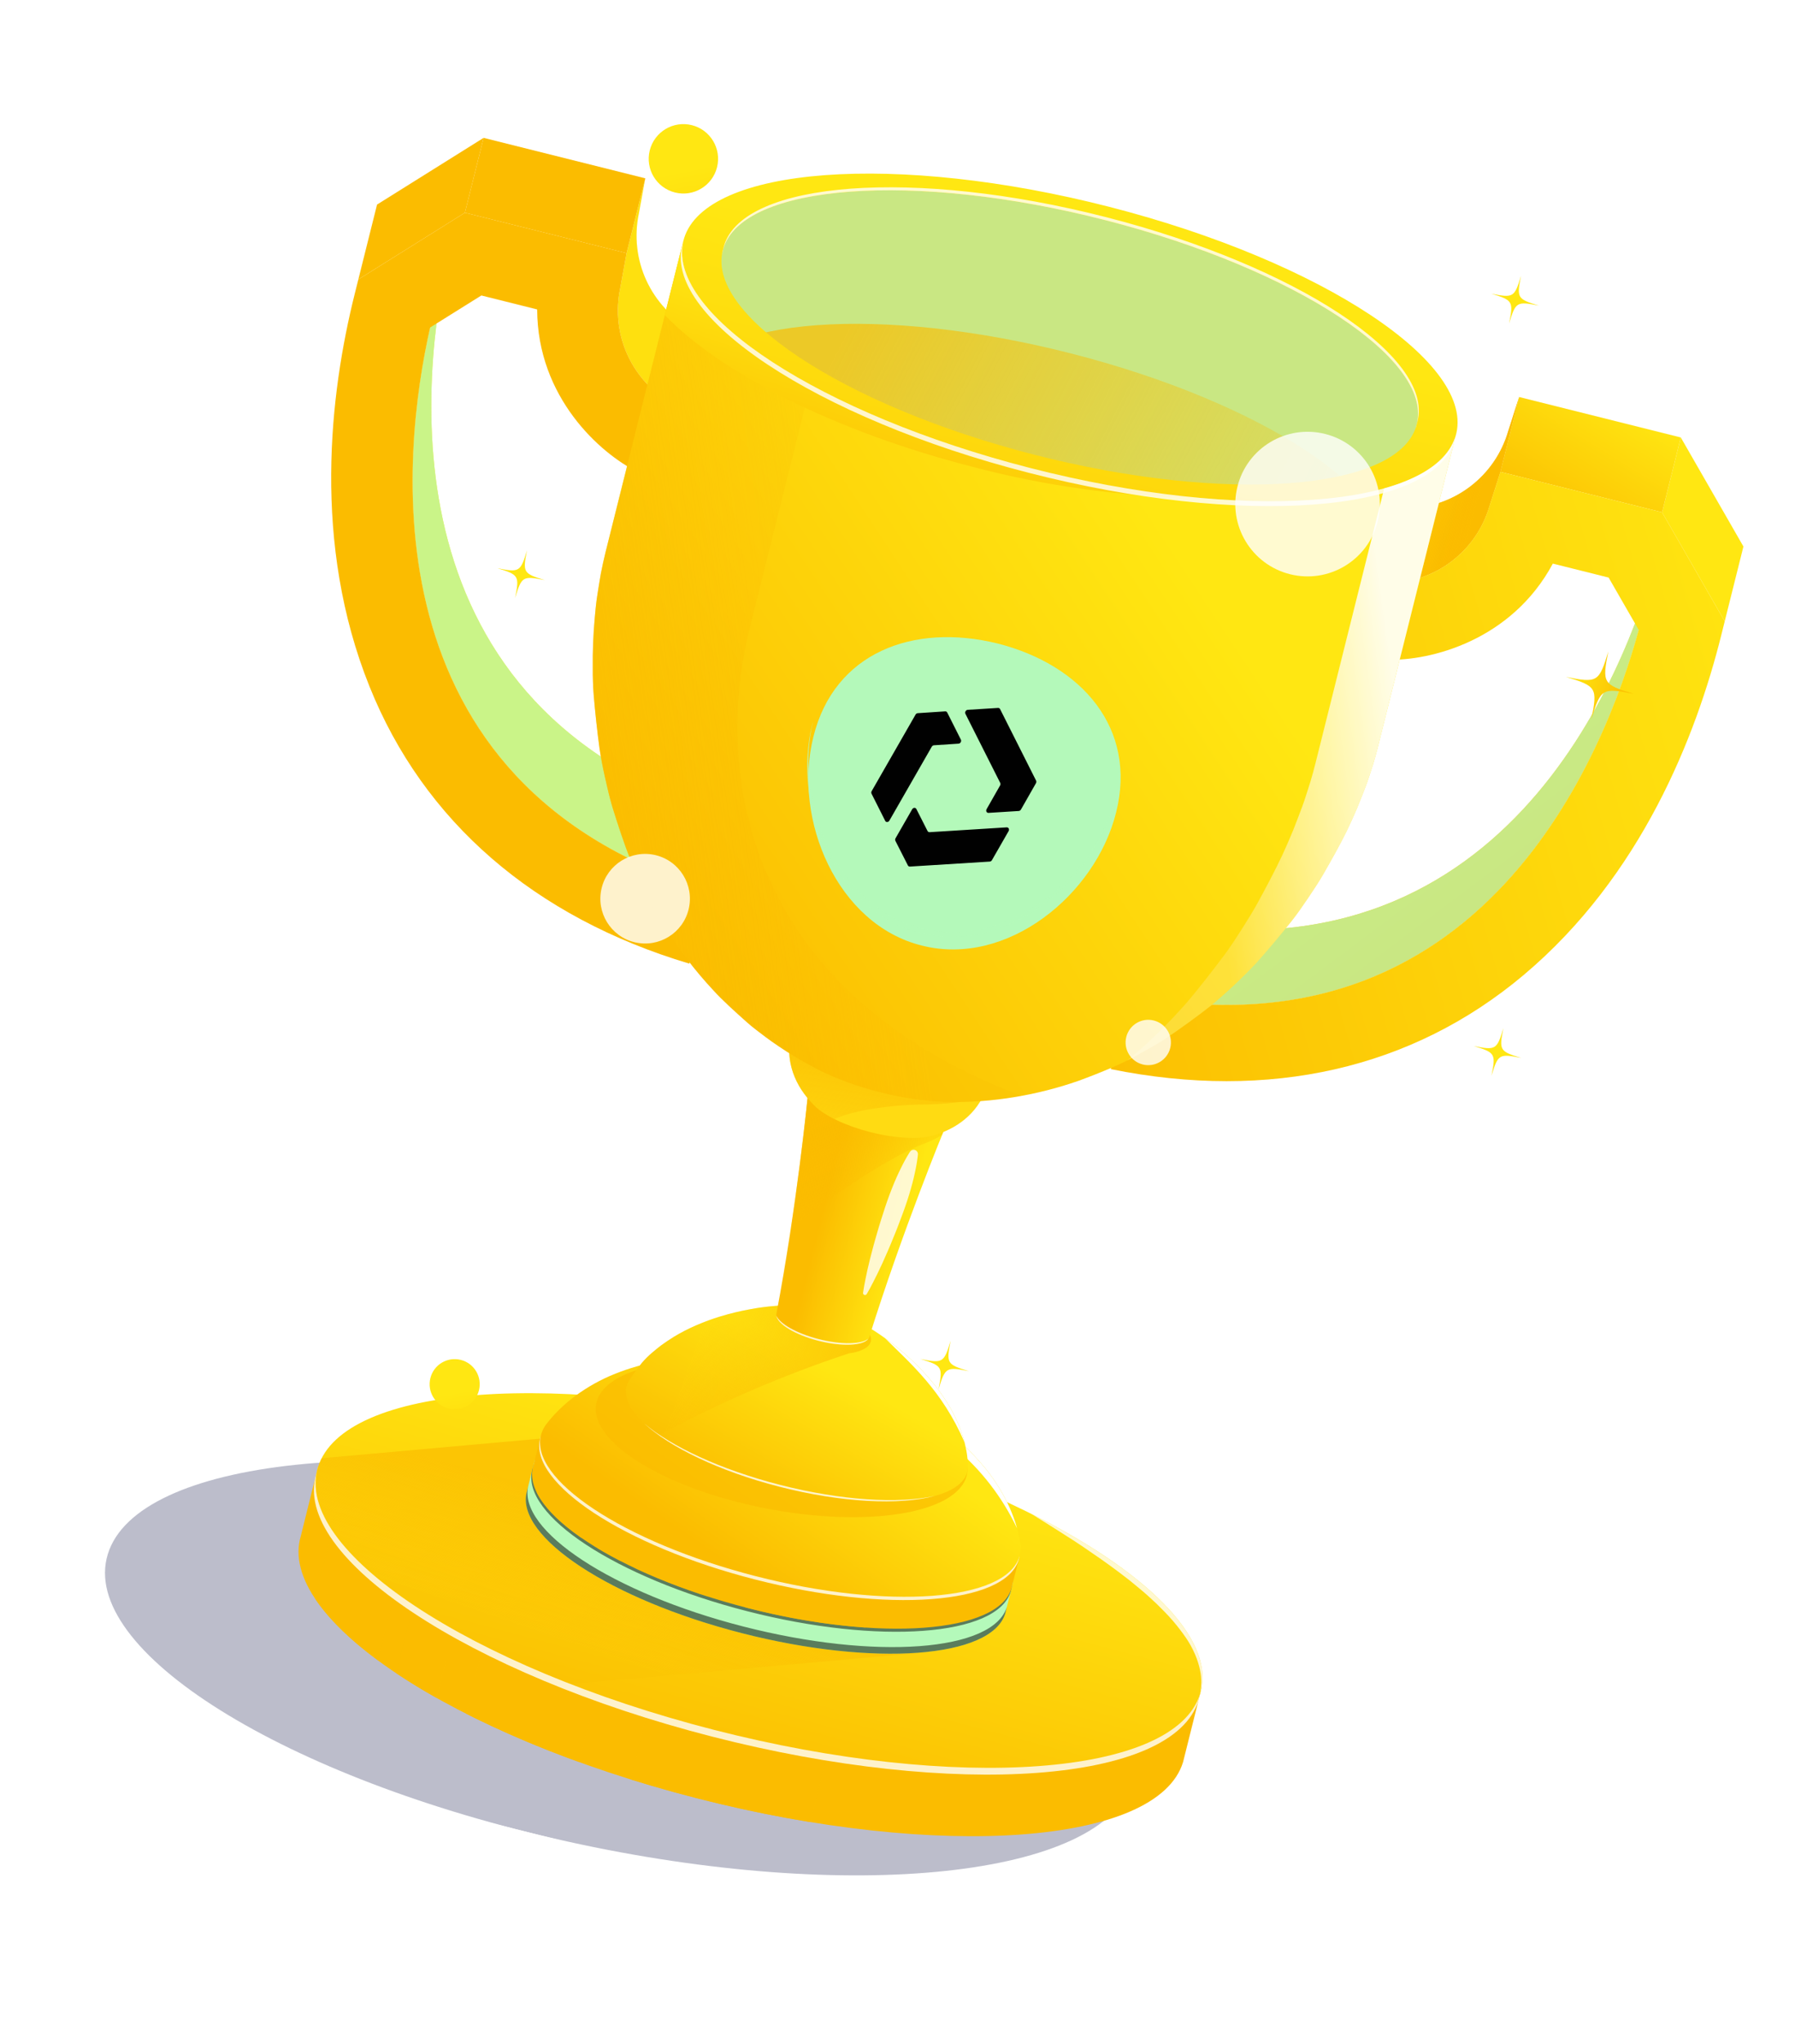 <svg width="420" height="478" viewBox="0 0 420 478" fill="none" xmlns="http://www.w3.org/2000/svg">
<g clip-path="url(#clip0_19934_5886)">
<g style="mix-blend-mode:multiply" opacity="0.3">
<path d="M157.481 349.426C91.26 334.759 32.045 341.039 25.213 363.458C18.382 385.876 66.535 415.94 132.755 430.608C198.974 445.276 258.192 438.994 265.022 416.578C271.851 394.162 223.7 364.095 157.481 349.426Z" fill="#1D2352"/>
</g>
<path d="M70.406 359.099C64.529 378.374 105.967 405.85 162.967 420.468C219.967 435.085 270.941 431.307 276.819 412.034L281.164 394.661L74.423 342.956L70.406 359.099Z" fill="#FBBC00"/>
<g style="mix-blend-mode:multiply" opacity="0.7">
<path d="M102.163 397.044C98.792 395.146 95.641 393.22 92.731 391.276L103.026 350.11L113.261 352.669L102.163 397.044ZM202.367 374.954L160.456 364.473L147.547 416.088C152.538 417.647 157.679 419.107 162.969 420.468C172.048 422.795 180.972 424.656 189.585 426.061L202.367 374.954ZM148.163 361.398L120.673 354.523L109.112 400.75C117.672 405.04 126.483 408.808 135.498 412.034L148.163 361.398ZM73.709 373.799C76.865 378.534 81.873 383.421 88.415 388.243L98.251 348.915L81.009 344.603L73.709 373.799Z" fill="#FBBC00"/>
</g>
<g style="mix-blend-mode:overlay" opacity="0.8">
<path d="M74.007 344.7C68.13 363.975 109.569 391.45 166.569 406.068C223.568 420.685 274.542 416.909 280.42 397.635L281.164 394.661L74.441 342.961L74.007 344.7Z" fill="white"/>
</g>
<path d="M188.257 334.679C131.257 320.063 80.284 323.837 74.405 343.111C68.525 362.386 109.966 389.863 166.966 404.48C223.965 419.098 274.94 415.321 280.817 396.046C286.695 376.771 245.256 349.297 188.257 334.679Z" fill="url(#paint0_linear_19934_5886)"/>
<path style="mix-blend-mode:multiply" opacity="0.7" d="M126.373 336.411L75.276 340.986C74.923 341.667 74.632 342.379 74.405 343.111C69.755 358.358 94.712 378.732 133.555 393.819L216.795 386.362L126.373 336.411Z" fill="url(#paint1_linear_19934_5886)"/>
<path style="mix-blend-mode:overlay" d="M229.325 409.283C243.9 409.864 255.623 412.655 255.509 415.505C255.395 418.355 243.489 420.202 228.915 419.62C214.342 419.038 202.614 416.251 202.728 413.397C202.841 410.542 214.749 408.697 229.325 409.283Z" fill="url(#paint2_radial_19934_5886)"/>
<path d="M263.351 232.497L267.728 214.996C351.511 231.926 380.078 158.053 387.817 129.807L383.44 147.309C375.7 175.558 347.135 249.423 263.351 232.497Z" fill="url(#paint3_linear_19934_5886)"/>
<g opacity="0.7">
<path d="M263.351 232.497L267.728 214.996C351.511 231.926 380.078 158.053 387.817 129.807L383.44 147.309C375.7 175.558 347.135 249.423 263.351 232.497Z" fill="url(#paint4_linear_19934_5886)" style="mix-blend-mode:multiply"/>
</g>
<path d="M352.89 100.83C351.388 106.001 348.258 110.549 343.965 113.798C339.671 117.048 334.444 118.825 329.059 118.865L324.682 136.367C330.066 136.326 335.294 134.549 339.587 131.3C343.881 128.051 347.011 123.503 348.513 118.332L351.071 110.335L355.448 92.834L352.89 100.83Z" fill="url(#paint5_linear_19934_5886)"/>
<path style="mix-blend-mode:multiply" opacity="0.7" d="M352.89 100.83C351.388 106.001 348.258 110.549 343.965 113.798C339.671 117.048 334.444 118.825 329.059 118.865L324.682 136.367C330.066 136.326 335.294 134.549 339.587 131.3C343.881 128.051 347.011 123.503 348.513 118.332L351.071 110.335L355.448 92.834L352.89 100.83Z" fill="url(#paint6_linear_19934_5886)"/>
<path d="M388.902 119.796L393.279 102.295L407.934 127.795L403.557 145.296L388.902 119.796Z" fill="url(#paint7_linear_19934_5886)"/>
<path d="M393.279 102.294L355.448 92.833L351.071 110.335L388.901 119.796L393.279 102.294Z" fill="url(#paint8_linear_19934_5886)"/>
<path d="M388.902 119.796L403.557 145.296L402.723 148.627C396.868 172.041 384.089 204.825 356.459 228.036C330.423 249.915 297.037 257.514 259.922 250.002L263.353 232.492C347.136 249.422 375.702 175.549 383.441 147.305L376.391 135.056L363.34 131.792C353.602 149.91 334.534 154.535 324.785 154.266L324.782 145.316L324.682 136.361C330.066 136.321 335.294 134.544 339.587 131.295C343.881 128.045 347.011 123.497 348.513 118.327L351.071 110.33L388.902 119.796Z" fill="url(#paint9_linear_19934_5886)"/>
<path d="M166.494 208.274L170.871 190.772C88.983 166.269 98.554 87.645 105.022 59.081L100.645 76.583C94.176 105.15 84.607 183.766 166.494 208.274Z" fill="url(#paint10_linear_19934_5886)"/>
<g opacity="0.7">
<path d="M166.494 208.274L170.871 190.772C88.983 166.269 98.554 87.645 105.022 59.081L100.645 76.583C94.176 105.15 84.607 183.766 166.494 208.274Z" fill="url(#paint11_linear_19934_5886)" style="mix-blend-mode:multiply"/>
</g>
<path d="M149.478 49.957C148.369 55.226 148.99 60.712 151.248 65.6C153.507 70.488 157.282 74.517 162.013 77.088L157.636 94.589C152.905 92.018 149.13 87.99 146.871 83.102C144.613 78.214 143.992 72.728 145.101 67.46L146.61 59.2L150.987 41.699L149.478 49.957Z" fill="url(#paint12_linear_19934_5886)"/>
<path style="mix-blend-mode:multiply" opacity="0.7" d="M149.478 49.957C148.369 55.226 148.99 60.712 151.248 65.6C153.507 70.488 157.282 74.517 162.013 77.088L157.636 94.589C152.905 92.018 149.13 87.99 146.871 83.102C144.613 78.214 143.992 72.728 145.101 67.46L146.61 59.2L150.987 41.699L149.478 49.957Z" fill="url(#paint13_linear_19934_5886)"/>
<path d="M108.78 49.739L113.157 32.237L88.223 47.835L83.846 65.336L108.78 49.739Z" fill="url(#paint14_linear_19934_5886)"/>
<path d="M150.987 41.698L113.157 32.237L108.779 49.739L146.61 59.2L150.987 41.698Z" fill="url(#paint15_linear_19934_5886)"/>
<path d="M108.779 49.739L83.845 65.338L83.012 68.669C77.156 92.083 72.999 127.022 86.449 160.507C99.119 192.067 124.999 214.488 161.28 225.332L166.496 208.268C84.607 183.765 94.179 105.141 100.647 76.579L112.633 69.091L125.686 72.356C125.748 92.924 140.394 105.981 149.122 110.333L153.338 102.439L157.641 94.585C152.91 92.014 149.134 87.986 146.876 83.098C144.617 78.21 143.996 72.724 145.105 67.455L146.614 59.196L108.779 49.739Z" fill="url(#paint16_linear_19934_5886)"/>
<path d="M125.104 341.492L123.239 348.947C120.632 359.373 142.939 374.031 173.499 381.868C204.393 389.79 232.02 387.744 235.206 377.297L237.07 369.842L125.104 341.492Z" fill="#B4F9BA"/>
<g style="mix-blend-mode:multiply" opacity="0.5">
<path d="M173.885 380.325C143.329 372.489 121.017 357.832 123.625 347.404L123.239 348.947C120.631 359.373 142.939 374.031 173.499 381.868C204.393 389.79 232.02 387.744 235.206 377.296L235.591 375.754C232.406 386.201 204.778 388.248 173.885 380.325Z" fill="black"/>
</g>
<g style="mix-blend-mode:multiply" opacity="0.5">
<path d="M175.166 375.202C144.61 367.365 122.298 352.708 124.906 342.281L124.52 343.823C121.912 354.251 144.22 368.907 174.78 376.744C205.673 384.667 233.301 382.62 236.486 372.173L236.872 370.631C233.686 381.078 206.059 383.125 175.166 375.202Z" fill="black"/>
</g>
<path d="M126.567 335.641L124.702 343.096C122.095 353.523 144.402 368.181 174.963 376.017C205.856 383.94 233.483 381.893 236.669 371.447L238.533 363.992L126.567 335.641Z" fill="#FBBC00"/>
<g style="mix-blend-mode:multiply" opacity="0.7">
<path d="M153.905 344.976L171.704 349.428L165.719 373.36C159.833 371.504 154.076 369.263 148.484 366.65L153.905 344.976ZM174.318 375.846C174.535 375.9 174.746 375.962 174.962 376.017C183.981 378.369 193.194 379.897 202.489 380.582L207.495 360.566L179.867 353.656L174.318 375.846ZM139.806 362.035C141.463 363.033 143.228 364.016 145.1 364.985L150.898 341.801L145.225 340.366L139.806 362.035ZM125.609 349.034C127.311 352.456 130.918 356.072 136.024 359.604L141.096 339.321L128.816 336.211L125.609 349.034Z" fill="#FBBC00"/>
</g>
<g style="mix-blend-mode:overlay" opacity="0.8">
<path d="M126.374 336.411C123.767 346.838 146.074 361.495 176.635 369.332C207.528 377.254 235.155 375.208 238.341 364.761L238.533 363.992L126.567 335.641L126.374 336.411Z" fill="white"/>
</g>
<path d="M214.608 330.098C214.316 329.928 214.014 329.76 213.711 329.592C213.999 329.751 214.29 329.916 214.608 330.098Z" fill="#FFDB12"/>
<path d="M213.713 329.592C213.28 329.352 212.875 329.131 212.536 328.948C212.939 329.16 213.324 329.376 213.713 329.592Z" fill="#FFDB12"/>
<path d="M238.711 360.573C238.436 359.037 238.056 357.522 237.573 356.038C237.068 354.483 236.457 352.964 235.744 351.493C234.155 348.231 232.153 345.187 229.787 342.436C227.443 339.696 224.823 337.204 221.968 335.002C219.635 333.19 217.174 331.55 214.603 330.096L163.75 317.321C160.518 317.393 157.296 317.721 154.116 318.302C150.649 318.939 147.252 319.915 143.976 321.215C140.624 322.547 137.46 324.307 134.561 326.453C133.34 327.361 132.177 328.346 131.08 329.401C129.951 330.48 128.901 331.639 127.941 332.87C127.363 333.593 126.926 334.416 126.652 335.299C123.465 345.747 145.924 360.638 176.818 368.56C207.711 376.482 235.338 374.436 238.524 363.989C238.859 362.882 238.923 361.71 238.711 360.573Z" fill="url(#paint17_linear_19934_5886)"/>
<g style="mix-blend-mode:overlay">
<path d="M237.573 356.038C237.068 354.483 236.457 352.964 235.744 351.493C234.155 348.231 232.153 345.187 229.787 342.436C227.872 340.189 225.765 338.114 223.49 336.234L223.494 338.575C229.614 343.737 234.555 350.153 237.982 357.39C237.864 356.962 237.728 356.512 237.573 356.038Z" fill="white"/>
</g>
<g style="mix-blend-mode:multiply" opacity="0.7">
<path d="M226.203 345.009C223.966 353.956 202.757 357.377 178.835 352.65C154.914 347.923 137.334 336.833 139.571 327.89C141.807 318.947 163.017 315.521 186.939 320.247C210.861 324.973 228.441 336.061 226.203 345.009Z" fill="#FBBC00"/>
</g>
<path d="M164.186 317.311C164.76 317.298 165.341 317.29 165.931 317.291C165.335 317.293 164.756 317.299 164.186 317.311Z" fill="#FFDB12"/>
<path d="M226.479 342.805C226.454 341.637 226.338 340.472 226.133 339.321C225.962 338.551 225.775 337.515 225.556 336.757C225.24 335.635 224.862 334.531 224.426 333.449C223.655 331.55 222.715 329.725 221.618 327.994C220.548 326.277 219.361 324.636 218.068 323.082C216.832 321.592 215.518 320.168 214.132 318.817C212.366 317.096 210.498 315.484 208.538 313.989C206.8 312.658 204.99 311.423 203.117 310.291C201.701 309.427 200.237 308.645 198.731 307.951L187.951 305.266C183.867 305.081 179.774 305.363 175.754 306.105C173.298 306.537 170.871 307.118 168.486 307.846C166.628 308.41 164.803 309.079 163.02 309.85C161.16 310.642 159.358 311.566 157.63 312.616C156.738 313.165 155.573 313.95 154.727 314.565C154.087 315.032 153.284 315.727 152.672 316.226C151.773 316.975 150.94 317.801 150.182 318.693C149.082 320.059 148.056 321.482 147.108 322.958C146.922 323.281 146.774 323.623 146.666 323.98C144.399 331.414 160.381 342.009 182.363 347.646C204.345 353.283 224.004 351.828 226.271 344.394C226.426 343.879 226.497 343.343 226.479 342.805Z" fill="url(#paint18_linear_19934_5886)"/>
<g style="mix-blend-mode:overlay" opacity="0.8">
<path d="M182.448 347.197C168.559 343.638 157.001 338.205 150.706 332.82C156.637 338.373 168.256 344.029 182.354 347.643C196.981 351.394 210.571 352 218.7 349.8C210.31 351.671 196.881 350.897 182.448 347.197Z" fill="white"/>
</g>
<path d="M198.694 307.936C198.444 307.823 198.228 307.727 198.066 307.655C198.281 307.747 198.49 307.842 198.694 307.936Z" fill="#FFDB12"/>
<path d="M188.164 305.278C188.346 305.29 188.53 305.302 188.718 305.317C188.548 305.304 188.362 305.291 188.164 305.278Z" fill="#FFDB12"/>
<path style="mix-blend-mode:multiply" opacity="0.7" d="M203.753 313.689C204.437 310.955 199.066 307.568 191.756 306.121C189.775 305.724 187.762 305.509 185.743 305.479L185.421 305.204C182.177 305.227 178.942 305.528 175.749 306.103C173.293 306.535 170.866 307.116 168.481 307.843C166.623 308.408 164.798 309.077 163.016 309.847C161.155 310.64 159.354 311.564 157.625 312.613C156.733 313.162 155.569 313.948 154.722 314.562C154.082 315.03 153.279 315.724 152.668 316.224C151.768 316.973 150.935 317.798 150.177 318.69C149.077 320.056 148.051 321.48 147.103 322.955C146.918 323.278 146.77 323.621 146.662 323.977C145.603 327.447 148.522 331.604 154.167 335.625C168.386 327.955 183.252 321.549 198.592 316.479C201.429 316.091 203.394 315.125 203.753 313.689Z" fill="url(#paint19_linear_19934_5886)"/>
<path d="M189.081 255.55C188.952 256.858 186.495 281.712 181.648 307.319C181.449 309.327 185.688 312.039 191.433 313.512C197.304 315.018 202.564 314.664 203.359 312.748C211.139 287.873 220.671 264.79 221.173 263.573L189.081 255.55Z" fill="url(#paint20_linear_19934_5886)"/>
<g style="mix-blend-mode:overlay" opacity="0.8">
<path d="M191.525 313.119C186.403 311.805 182.445 309.544 181.66 307.652C181.92 309.618 186.002 312.12 191.433 313.512C196.993 314.938 202.002 314.697 203.188 313.036C201.559 314.377 196.786 314.468 191.525 313.119Z" fill="white"/>
</g>
<path style="mix-blend-mode:multiply" opacity="0.7" d="M189.081 255.55C189.044 255.929 188.809 258.302 188.377 262.089C187.725 267.828 186.618 276.834 185.055 287.181C204.872 271.655 215.675 267.618 215.755 267.588C216.162 267.455 216.568 267.314 216.903 267.172C217.876 266.784 218.819 266.325 219.724 265.798C219.819 265.746 220.075 265.602 220.443 265.36C220.845 264.373 221.102 263.745 221.173 263.573L189.081 255.55Z" fill="url(#paint21_linear_19934_5886)"/>
<path d="M185.356 241.046C185.375 240.991 185.392 240.933 185.412 240.88C185.393 240.935 185.374 240.987 185.356 241.046Z" fill="#FFDB12"/>
<path d="M231.217 252.808L185.356 241.046C185.317 241.161 185.275 241.275 185.238 241.396C184.834 242.79 184.639 244.237 184.657 245.688C184.667 246.665 184.767 247.638 184.956 248.596C185.105 249.358 185.306 250.109 185.557 250.843C186.044 252.234 186.695 253.562 187.498 254.799C187.905 255.424 188.345 256.028 188.814 256.609C189.335 257.238 190.09 258.031 190.661 258.617C193.012 260.89 197.762 263.221 203.538 264.703C209.516 266.235 215.066 266.467 218.325 265.536C218.985 265.332 219.871 265.062 220.507 264.794C221.48 264.407 222.423 263.948 223.328 263.421C224.464 262.761 225.523 261.976 226.486 261.081C227.558 260.089 228.493 258.958 229.265 257.718C229.965 256.593 230.519 255.384 230.912 254.119C231.05 253.691 231.151 253.252 231.217 252.808Z" fill="#FFDB12"/>
<path d="M181.748 243.423C181.762 243.366 181.784 243.308 181.803 243.256C181.786 243.311 181.764 243.367 181.748 243.423Z" fill="#FFDB12"/>
<path d="M331.508 99.199L314.026 169.102C313.374 171.464 312.557 174.631 311.845 176.975C310.4 181.309 308.445 187.089 306.641 191.289C304.702 195.753 302.523 200.109 300.115 204.338C295.766 211.98 290.342 218.957 284.008 225.056C280.935 227.946 277.651 230.603 274.183 233.006C271.203 235.029 268.079 236.832 264.836 238.399C263.354 239.108 261.355 240.019 259.812 240.586C257.411 241.466 254.159 242.496 251.707 243.216C250.386 243.604 248.589 243.981 247.239 244.242C245.691 244.542 243.607 244.85 242.047 245.087C238.319 245.553 234.565 245.776 230.809 245.756C227.862 245.687 226.516 245.656 224.734 245.496C222.264 245.278 219.932 245.071 216.549 244.491C212.347 243.786 208.198 242.797 204.131 241.53C200.44 240.353 199.103 239.824 196.439 238.768C194.787 238.116 191.665 236.662 191.086 236.366C187.473 234.524 187.095 234.33 185.333 233.277C183.808 232.368 181.718 231.121 178.982 229.145C176.481 227.363 174.096 225.423 171.843 223.336C170.77 222.408 169.478 221.029 168.473 220.032C166.84 218.33 165.294 216.547 163.841 214.688C162.793 213.379 161.512 211.543 160.564 210.16C158.589 207.181 156.828 204.065 155.297 200.836C153.577 196.924 152.073 192.921 150.792 188.844C150.173 186.97 149.685 184.37 149.218 182.449C148.272 177.821 147.668 173.13 147.411 168.414C147.302 166.27 147.154 163.408 147.234 161.265C147.4 156.831 147.76 150.922 148.227 146.506C148.471 144.229 148.95 141.207 149.375 138.956C149.97 135.805 150.87 131.625 151.62 128.509L169.103 58.606C169.144 58.441 169.186 58.275 169.239 58.114C173.857 42.975 213.895 40.009 258.665 51.491C302.958 62.848 335.288 84.087 331.508 99.199Z" fill="#FBBC00"/>
<g opacity="0.7">
<path d="M331.508 99.199L314.026 169.102C313.374 171.464 312.557 174.631 311.845 176.975C310.4 181.309 308.445 187.089 306.641 191.289C304.702 195.753 302.523 200.109 300.115 204.338C295.766 211.98 290.342 218.957 284.008 225.056C280.935 227.946 277.651 230.603 274.183 233.006C271.203 235.029 268.079 236.832 264.836 238.399C263.354 239.108 261.355 240.019 259.812 240.586C257.411 241.466 254.159 242.496 251.707 243.216C250.386 243.604 248.589 243.981 247.239 244.242C245.691 244.542 243.607 244.85 242.047 245.087C238.319 245.553 234.565 245.776 230.809 245.756C227.862 245.687 226.516 245.656 224.734 245.496C222.264 245.278 219.932 245.071 216.549 244.491C212.347 243.786 208.198 242.797 204.131 241.53C200.44 240.353 199.103 239.824 196.439 238.768C194.787 238.116 191.665 236.662 191.086 236.366C187.473 234.524 187.095 234.33 185.333 233.277C183.808 232.368 181.718 231.121 178.982 229.145C176.481 227.363 174.096 225.423 171.843 223.336C170.77 222.408 169.478 221.029 168.473 220.032C166.84 218.33 165.294 216.547 163.841 214.688C162.793 213.379 161.512 211.543 160.564 210.16C158.589 207.181 156.828 204.065 155.297 200.836C153.577 196.924 152.073 192.921 150.792 188.844C150.173 186.97 149.685 184.37 149.218 182.449C148.272 177.821 147.668 173.13 147.411 168.414C147.302 166.27 147.154 163.408 147.234 161.265C147.4 156.831 147.76 150.922 148.227 146.506C148.471 144.229 148.95 141.207 149.375 138.956C149.97 135.805 150.87 131.625 151.62 128.509L169.103 58.606C169.144 58.441 169.186 58.275 169.239 58.114C173.857 42.975 213.895 40.009 258.665 51.491C302.958 62.848 335.288 84.087 331.508 99.199Z" fill="url(#paint22_linear_19934_5886)" style="mix-blend-mode:multiply"/>
</g>
<path style="mix-blend-mode:multiply" opacity="0.7" d="M250.862 82.715C206.091 71.233 166.055 74.198 161.436 89.338C161.387 89.501 161.342 89.665 161.301 89.829L151.629 128.501C150.879 131.618 149.978 135.798 149.384 138.948C148.959 141.2 148.476 144.221 148.236 146.499C147.769 150.912 147.409 156.82 147.243 161.258C147.162 163.401 147.31 166.263 147.419 168.406C147.676 173.123 148.28 177.814 149.227 182.441C149.693 184.362 150.18 186.962 150.8 188.837C152.081 192.913 153.585 196.917 155.305 200.828C156.837 204.058 158.597 207.174 160.572 210.153C161.521 211.535 162.801 213.371 163.85 214.681C165.302 216.539 166.848 218.323 168.481 220.025C169.486 221.021 170.782 222.401 171.852 223.329C174.105 225.415 176.489 227.356 178.99 229.138C181.727 231.114 183.816 232.361 185.342 233.27C187.104 234.323 187.482 234.516 191.094 236.358C191.673 236.654 194.795 238.108 196.447 238.76C199.111 239.816 200.449 240.345 204.139 241.523C208.206 242.79 212.355 243.779 216.557 244.484C219.941 245.063 222.273 245.27 224.742 245.489C226.525 245.649 227.87 245.68 230.817 245.749C234.574 245.769 238.327 245.545 242.055 245.08C243.615 244.842 245.699 244.535 247.247 244.235C248.598 243.973 250.394 243.596 251.715 243.209C254.167 242.489 257.42 241.459 259.82 240.578C261.363 240.011 263.361 239.1 264.844 238.392C268.088 236.824 271.212 235.022 274.192 232.998C277.659 230.596 280.943 227.938 284.016 225.048C290.349 218.948 295.773 211.97 300.121 204.327C302.529 200.098 304.708 195.742 306.647 191.278C308.447 187.077 310.406 181.298 311.851 176.963C312.563 174.619 313.38 171.453 314.032 169.09L323.701 130.428C327.478 115.316 295.148 94.075 250.862 82.715Z" fill="url(#paint23_linear_19934_5886)"/>
<path style="mix-blend-mode:multiply" opacity="0.7" d="M231.217 252.808L185.356 241.046C185.317 241.161 185.275 241.275 185.238 241.396C184.834 242.79 184.639 244.237 184.657 245.688C184.667 246.665 184.767 247.638 184.956 248.596C185.054 249.123 185.185 249.644 185.347 250.156C185.414 250.371 185.483 250.596 185.562 250.843C186.048 252.234 186.699 253.562 187.502 254.799C187.91 255.424 188.349 256.028 188.819 256.609C189.34 257.238 190.094 258.031 190.665 258.617C192.034 259.853 193.576 260.882 195.242 261.67C200.683 259.213 210.055 258.395 215.074 258.276C215.642 258.279 216.205 258.274 216.755 258.262C216.797 258.263 216.849 258.261 216.889 258.263L216.881 258.261C220.357 258.188 223.823 257.865 227.253 257.295C228.116 257.155 228.958 256.999 229.78 256.84C230.238 255.969 230.619 255.059 230.917 254.12C231.052 253.692 231.153 253.253 231.217 252.808Z" fill="url(#paint24_linear_19934_5886)"/>
<path d="M191.539 250.169C189.696 249.192 187.244 247.877 185.471 246.778C183.521 245.572 180.967 243.881 179.137 242.498C177.818 241.499 176.044 240.183 174.811 239.078C172.354 236.879 169.053 233.954 166.851 231.5C162.617 226.958 158.836 222.016 155.559 216.742C152.486 211.801 149.829 206.614 147.614 201.234C146.106 197.578 144.483 192.552 143.308 188.774C142.659 186.685 142.021 183.834 141.542 181.698C141.088 179.675 140.546 176.96 140.264 174.907C139.757 171.221 139.224 166.287 138.918 162.58C138.762 160.692 138.676 158.169 138.7 156.281C138.651 152.408 138.799 148.536 139.143 144.678C139.28 143.013 139.495 140.791 139.766 139.142C140.013 137.633 140.304 135.611 140.59 134.108C140.877 132.605 141.308 130.639 141.676 129.159L159.897 56.302C155.689 73.128 191.685 96.776 240.994 109.426C290.841 122.21 335.419 118.904 340.56 102.05L322.336 174.915C322.028 176.147 321.676 177.412 321.279 178.71C320.741 180.321 320.095 182.495 319.47 184.075C318.882 185.559 318.133 187.562 317.506 189.034C316.823 190.638 315.868 192.757 315.106 194.327C313.566 197.49 311.264 201.582 309.505 204.629C308.544 206.297 307.116 208.433 306.042 210.03C304.934 211.677 303.426 213.859 302.187 215.41C299.776 218.428 296.472 222.388 293.88 225.253C290.561 228.775 287.029 232.091 283.304 235.181C280.194 237.643 275.9 240.739 272.603 242.944C270.653 244.249 267.878 245.712 265.835 246.871C264.174 247.811 261.866 248.9 260.117 249.662C257.806 250.665 254.679 251.891 252.312 252.751C247.507 254.424 242.567 255.682 237.547 256.512C232.256 257.398 226.893 257.787 221.53 257.672C216.172 257.479 210.853 256.691 205.669 255.325C200.791 254.107 196.054 252.379 191.539 250.169Z" fill="url(#paint25_linear_19934_5886)"/>
<path style="mix-blend-mode:multiply" opacity="0.7" d="M237.556 256.51C238.06 256.43 238.56 256.345 239.051 256.256C174.008 231.777 167.073 180.274 175.34 147.216L189.662 89.952C169.221 78.834 157.393 66.352 159.907 56.302L141.684 129.166C141.315 130.639 140.885 132.617 140.598 134.114C140.312 135.611 140.019 137.638 139.774 139.149C139.506 140.797 139.29 143.02 139.151 144.685C138.807 148.542 138.659 152.415 138.708 156.287C138.683 158.178 138.77 160.701 138.926 162.586C139.232 166.294 139.765 171.227 140.272 174.913C140.554 176.966 141.096 179.681 141.55 181.704C142.03 183.84 142.668 186.69 143.316 188.78C144.492 192.554 146.117 197.585 147.622 201.24C149.836 206.62 152.492 211.806 155.563 216.747C158.84 222.021 162.622 226.963 166.855 231.505C169.057 233.959 172.361 236.885 174.815 239.083C176.048 240.188 177.822 241.504 179.141 242.503C180.971 243.885 183.525 245.577 185.475 246.784C187.249 247.88 189.7 249.197 191.543 250.174C196.061 252.384 200.801 254.112 205.682 255.329C210.866 256.695 216.185 257.483 221.543 257.676C226.905 257.789 232.266 257.398 237.556 256.51Z" fill="url(#paint26_linear_19934_5886)"/>
<path d="M227.418 109.12C244.683 113.692 262.445 116.129 280.304 116.374C267.038 115.092 253.894 112.767 240.994 109.421C191.684 96.776 155.688 73.127 159.897 56.297L155.55 73.677C168.657 87.236 195.11 100.815 227.418 109.12Z" fill="url(#paint27_linear_19934_5886)"/>
<path style="mix-blend-mode:overlay" opacity="0.9" d="M323.879 114.184L307.766 178.609C307.429 179.958 307.047 181.343 306.619 182.764C306.043 184.529 305.345 186.912 304.684 188.645C304.057 190.279 303.26 192.47 302.598 194.088C301.875 195.848 300.868 198.177 300.068 199.901C298.448 203.38 296.043 207.885 294.206 211.242C293.203 213.078 291.72 215.434 290.607 217.193C289.457 219.012 287.89 221.419 286.611 223.135C284.118 226.474 280.71 230.859 278.039 234.041C274.64 237.931 271.015 241.618 267.183 245.083C266.129 245.995 264.935 246.987 263.695 247.994C264.458 247.615 265.202 247.232 265.842 246.87C267.885 245.712 270.66 244.248 272.61 242.944C275.907 240.737 280.202 237.641 283.311 235.18C287.036 232.09 290.568 228.775 293.887 225.253C296.48 222.387 299.783 218.427 302.194 215.409C303.433 213.858 304.941 211.677 306.05 210.029C307.123 208.432 308.549 206.296 309.512 204.629C311.271 201.581 313.574 197.489 315.113 194.326C315.875 192.757 316.83 190.637 317.513 189.033C318.141 187.559 318.889 185.563 319.478 184.074C320.103 182.491 320.743 180.319 321.286 178.71C321.683 177.414 322.035 176.149 322.344 174.914L340.568 102.048C338.873 107.595 332.892 111.663 323.879 114.184Z" fill="url(#paint28_linear_19934_5886)"/>
<path d="M340.565 102.047C335.424 118.904 290.846 122.207 240.999 109.423C191.152 96.638 154.912 72.611 160.053 55.756C165.194 38.9 209.772 35.598 259.619 48.381C309.466 61.164 345.706 85.192 340.565 102.047ZM331.367 99.69C335.987 84.549 303.435 62.969 258.667 51.493C213.898 40.018 173.859 42.978 169.24 58.116C164.622 73.255 197.173 94.836 241.944 106.314C286.715 117.791 326.751 114.829 331.367 99.69Z" fill="url(#paint29_linear_19934_5886)"/>
<g style="mix-blend-mode:overlay" opacity="0.8">
<path d="M169.078 58.858C169.132 58.61 169.171 58.359 169.245 58.113C173.863 42.974 213.901 40.009 258.671 51.49C303.441 62.972 335.988 84.55 331.372 99.687C331.365 99.713 331.351 99.737 331.342 99.763C331.316 99.865 331.314 99.974 331.289 100.076L331.684 98.497C335.463 83.384 303.133 62.145 258.847 50.787C214.076 39.305 174.039 42.27 169.421 57.411C169.372 57.573 169.326 57.737 169.285 57.901L168.89 59.481C168.932 59.315 168.977 59.152 169.026 58.989C169.04 58.946 169.062 58.903 169.078 58.858Z" fill="white"/>
</g>
<g style="mix-blend-mode:overlay" opacity="0.8">
<path d="M240.999 109.422C192.124 96.889 156.353 73.548 159.824 56.752C159.812 56.801 159.783 56.85 159.768 56.896C154.627 73.752 190.868 97.78 240.714 110.562C290.56 123.345 335.14 120.041 340.28 103.187C340.377 102.869 340.432 102.543 340.499 102.218C335.104 118.923 290.673 122.162 240.999 109.422Z" fill="white"/>
</g>
<g style="mix-blend-mode:overlay">
<path d="M207.054 312.89C213.159 318.953 220.425 325.138 225.687 337.261C225.644 337.087 225.601 336.913 225.556 336.757C225.24 335.635 224.863 334.531 224.426 333.449C223.655 331.55 222.715 329.725 221.618 327.994C220.548 326.277 219.362 324.636 218.068 323.082C216.832 321.592 215.518 320.168 214.132 318.817C212.366 317.096 210.498 315.484 208.538 313.989C208.177 313.715 207.676 313.336 207.054 312.89Z" fill="white"/>
</g>
<path style="mix-blend-mode:overlay" d="M222.146 321.187C227.557 329.038 229.029 337.411 225.432 339.891C221.836 342.37 214.536 338.013 209.127 330.158C203.717 322.303 202.243 313.935 205.838 311.462C209.432 308.99 216.735 313.336 222.146 321.187Z" fill="url(#paint30_radial_19934_5886)"/>
<path style="mix-blend-mode:overlay" d="M220.695 284.919C216.007 297.837 208.205 306.858 203.27 305.067C198.334 303.276 198.138 291.352 202.825 278.435C207.513 265.518 215.317 256.494 220.251 258.285C225.186 260.075 225.384 272 220.695 284.919Z" fill="url(#paint31_radial_19934_5886)"/>
<path style="mix-blend-mode:overlay" d="M236.51 342.925C241.921 350.775 243.393 359.147 239.797 361.626C236.201 364.104 228.901 359.749 223.491 351.893C218.082 344.037 216.608 335.668 220.204 333.19C223.8 330.713 231.1 335.072 236.51 342.925Z" fill="url(#paint32_radial_19934_5886)"/>
<g style="mix-blend-mode:overlay" opacity="0.8">
<path d="M214.778 269.938C214.778 269.938 214.739 270.501 214.587 271.454C214.522 271.936 214.408 272.508 214.287 273.167C214.165 273.826 213.984 274.555 213.811 275.359C213.435 276.955 212.918 278.789 212.285 280.728C211.652 282.666 210.889 284.701 210.106 286.731C209.719 287.748 209.306 288.755 208.895 289.744C208.483 290.734 208.103 291.722 207.678 292.648C207.253 293.575 206.863 294.488 206.484 295.345C206.083 296.194 205.704 296.998 205.354 297.739C204.63 299.213 204.003 300.433 203.543 301.281C203.083 302.128 202.798 302.604 202.798 302.604C202.743 302.695 202.658 302.765 202.557 302.801C202.457 302.837 202.347 302.838 202.247 302.803C202.146 302.767 202.06 302.698 202.004 302.608C201.949 302.517 201.926 302.409 201.94 302.303C201.94 302.303 202.016 301.754 202.182 300.803C202.348 299.853 202.621 298.51 202.973 296.906C203.164 296.109 203.368 295.244 203.585 294.33C203.822 293.424 204.072 292.468 204.331 291.478C204.589 290.489 204.898 289.48 205.189 288.449C205.481 287.418 205.791 286.374 206.123 285.339C206.776 283.263 207.443 281.193 208.162 279.286C208.88 277.378 209.616 275.618 210.32 274.137C210.685 273.4 211.001 272.718 211.314 272.126C211.628 271.533 211.898 271.017 212.147 270.6C212.622 269.759 212.944 269.296 212.944 269.296C213.07 269.115 213.252 268.98 213.462 268.912C213.672 268.844 213.898 268.847 214.106 268.92C214.314 268.993 214.493 269.132 214.614 269.316C214.736 269.5 214.794 269.719 214.78 269.939L214.778 269.938Z" fill="white"/>
</g>
<path style="mix-blend-mode:overlay" d="M234.059 103.73C259.559 111.252 279.742 119.002 279.142 121.039C278.543 123.076 257.384 118.632 231.888 111.111C206.393 103.591 186.202 95.839 186.802 93.802C187.402 91.765 208.561 96.209 234.059 103.73Z" fill="url(#paint33_radial_19934_5886)"/>
<g filter="url(#filter0_i_19934_5886)">
<path d="M233.405 146.469C213.581 141.602 195.193 148.658 190.33 168.254C185.437 187.67 195.914 212.247 215.737 217.116C235.519 222.143 256.331 205.388 261.157 185.955C266.088 166.372 253.187 151.498 233.405 146.469Z" fill="#B4F9BA"/>
</g>
<g style="mix-blend-mode:overlay" opacity="0.8">
<path d="M215.737 217.116C196.093 212.29 185.636 188.117 190.21 168.786C190.167 168.96 190.11 169.128 190.066 169.305C185.173 188.723 195.65 213.299 215.473 218.168C235.255 223.195 256.067 206.439 260.893 187.007C260.938 186.829 260.97 186.656 261.012 186.479C255.946 205.687 235.34 222.097 215.737 217.116Z" fill="#B4F9BA"/>
</g>
<g style="mix-blend-mode:overlay" opacity="0.8">
<path d="M241.513 354.097L242.076 354.455C242.452 354.692 243.006 355.065 243.727 355.491L246.286 357.093C247.26 357.734 248.37 358.436 249.582 359.196C252.01 360.703 254.756 362.596 257.673 364.626C259.136 365.637 260.603 366.74 262.096 367.849C263.59 368.957 265.065 370.14 266.502 371.357C267.963 372.55 269.355 373.811 270.691 375.089C272.007 376.382 273.284 377.671 274.426 378.997C275.519 380.27 276.543 381.6 277.494 382.981C278.337 384.218 279.057 385.535 279.644 386.912C280.145 388.073 280.53 389.281 280.793 390.517C280.997 391.481 281.094 392.464 281.08 393.448C281.071 394.09 281.019 394.731 280.927 395.367C280.859 395.812 280.821 396.049 280.821 396.049C284.617 383.591 268.656 367.716 241.513 354.097Z" fill="white"/>
</g>
<g style="mix-blend-mode:overlay" opacity="0.8">
<path d="M301.845 134.275C310.903 136.54 320.083 131.033 322.348 121.975C324.614 112.917 319.107 103.738 310.049 101.472C300.991 99.207 291.811 104.714 289.546 113.772C287.281 122.83 292.787 132.009 301.845 134.275Z" fill="white"/>
</g>
<g style="mix-blend-mode:overlay" opacity="0.8">
<path d="M148.535 220.342C154.164 221.675 159.808 218.193 161.141 212.564C162.475 206.935 158.992 201.291 153.363 199.958C147.734 198.625 142.091 202.107 140.757 207.736C139.424 213.365 142.906 219.009 148.535 220.342Z" fill="white"/>
</g>
<g style="mix-blend-mode:overlay" opacity="0.8">
<path d="M267.387 248.914C270.228 249.625 273.107 247.898 273.817 245.057C274.528 242.216 272.801 239.337 269.96 238.627C267.119 237.916 264.24 239.643 263.529 242.484C262.819 245.325 264.546 248.204 267.387 248.914Z" fill="white"/>
</g>
<path d="M382.277 162.252C374.889 160.784 374.53 160.998 372.348 168.208C373.818 160.82 373.603 160.462 366.393 158.279C373.781 159.749 374.139 159.534 376.321 152.323C374.852 159.712 375.067 160.071 382.277 162.252Z" fill="url(#paint34_linear_19934_5886)"/>
<path d="M157.933 45.011C162.282 46.099 166.688 43.455 167.776 39.107C168.864 34.758 166.22 30.352 161.872 29.264C157.523 28.177 153.116 30.82 152.029 35.169C150.941 39.517 153.585 43.924 157.933 45.011Z" fill="url(#paint35_linear_19934_5886)"/>
<path d="M360.069 71.46C354.89 70.43 354.635 70.579 353.105 75.636C354.135 70.456 353.985 70.201 348.928 68.673C354.107 69.704 354.362 69.554 355.891 64.496C354.86 69.678 355.011 69.93 360.069 71.46Z" fill="url(#paint36_linear_19934_5886)"/>
<path d="M127.489 135.652C122.31 134.622 122.055 134.771 120.525 139.828C121.555 134.648 121.405 134.393 116.348 132.865C121.528 133.895 121.783 133.745 123.311 128.687C122.281 133.869 122.432 134.121 127.489 135.652Z" fill="url(#paint37_linear_19934_5886)"/>
<path d="M355.948 247.382C350.768 246.352 350.513 246.501 348.983 251.558C350.013 246.379 349.863 246.123 344.806 244.595C349.985 245.627 350.24 245.475 351.769 240.418C350.739 245.6 350.889 245.853 355.948 247.382Z" fill="url(#paint38_linear_19934_5886)"/>
<path d="M226.7 320.624C221.411 319.572 221.155 319.727 219.592 324.888C220.643 319.599 220.49 319.342 215.328 317.78C220.617 318.833 220.873 318.678 222.436 313.517C221.385 318.806 221.538 319.064 226.7 320.624Z" fill="url(#paint39_linear_19934_5886)"/>
<path d="M104.963 329.36C108.103 330.145 111.285 328.236 112.07 325.096C112.856 321.956 110.947 318.774 107.807 317.989C104.667 317.203 101.485 319.112 100.7 322.252C99.914 325.392 101.823 328.574 104.963 329.36Z" fill="url(#paint40_linear_19934_5886)"/>
</g>
<path d="M226.436 165.982L233.527 165.539C233.729 165.526 233.911 165.63 234.002 165.811L242.426 182.535C242.518 182.715 242.505 182.946 242.396 183.14L238.884 189.302C238.772 189.497 238.579 189.626 238.375 189.638L231.293 190.08C230.858 190.108 230.612 189.621 230.85 189.203L234.001 183.672C234.111 183.479 234.122 183.247 234.031 183.067L225.896 166.922C225.699 166.531 225.999 166.009 226.436 165.982Z" fill="#010101"/>
<path d="M207.122 191.942L203.927 185.598C203.834 185.416 203.847 185.186 203.958 184.991L214.223 167.101C214.334 166.908 214.527 166.781 214.73 166.767L221.16 166.342C221.364 166.328 221.546 166.432 221.636 166.615L224.827 172.952C225.023 173.342 224.726 173.863 224.289 173.893L218.521 174.274C218.319 174.287 218.127 174.414 218.015 174.609L208.104 191.882C207.864 192.301 207.318 192.334 207.121 191.943L207.122 191.942Z" fill="#010101"/>
<path d="M235.992 194.349L232.098 201.135C231.986 201.33 231.794 201.457 231.59 201.469L212.901 202.635C212.699 202.647 212.519 202.544 212.428 202.363L209.511 196.624C209.418 196.443 209.43 196.21 209.542 196.015L213.431 189.237C213.67 188.82 214.214 188.785 214.413 189.173L217.03 194.323C217.121 194.504 217.302 194.605 217.503 194.594L235.549 193.467C235.986 193.44 236.232 193.928 235.992 194.346L235.992 194.349Z" fill="#010101"/>
<defs>
<filter id="filter0_i_19934_5886" x="189.136" y="144.984" width="73.075" height="77.034" filterUnits="userSpaceOnUse" color-interpolation-filters="sRGB">
<feFlood flood-opacity="0" result="BackgroundImageFix"/>
<feBlend mode="normal" in="SourceGraphic" in2="BackgroundImageFix" result="shape"/>
<feColorMatrix in="SourceAlpha" type="matrix" values="0 0 0 0 0 0 0 0 0 0 0 0 0 0 0 0 0 0 127 0" result="hardAlpha"/>
<feOffset dy="4"/>
<feGaussianBlur stdDeviation="2.65"/>
<feComposite in2="hardAlpha" operator="arithmetic" k2="-1" k3="1"/>
<feColorMatrix type="matrix" values="0 0 0 0 0 0 0 0 0 0 0 0 0 0 0 0 0 0 0.27 0"/>
<feBlend mode="normal" in2="shape" result="effect1_innerShadow_19934_5886"/>
</filter>
<linearGradient id="paint0_linear_19934_5886" x1="191.639" y1="332.814" x2="167.842" y2="422.509" gradientUnits="userSpaceOnUse">
<stop stop-color="#FFE712"/>
<stop offset="1" stop-color="#FBBC00"/>
</linearGradient>
<linearGradient id="paint1_linear_19934_5886" x1="151.709" y1="358.041" x2="141.975" y2="386.863" gradientUnits="userSpaceOnUse">
<stop stop-color="#FBBC00"/>
<stop offset="1" stop-color="#FBBC00" stop-opacity="0.2"/>
</linearGradient>
<radialGradient id="paint2_radial_19934_5886" cx="0" cy="0" r="1" gradientUnits="userSpaceOnUse" gradientTransform="translate(713.687 -532.077) rotate(-79.349) scale(17.766 7.685)">
<stop stop-color="white"/>
<stop offset="0.151" stop-color="white" stop-opacity="0.769"/>
<stop offset="0.321" stop-color="white" stop-opacity="0.537"/>
<stop offset="0.485" stop-color="white" stop-opacity="0.345"/>
<stop offset="0.639" stop-color="white" stop-opacity="0.196"/>
<stop offset="0.781" stop-color="white" stop-opacity="0.086"/>
<stop offset="0.906" stop-color="white" stop-opacity="0.024"/>
<stop offset="1" stop-color="white" stop-opacity="0"/>
</radialGradient>
<linearGradient id="paint3_linear_19934_5886" x1="310.206" y1="138.365" x2="357.176" y2="201.014" gradientUnits="userSpaceOnUse">
<stop stop-color="#FFE712"/>
<stop offset="1" stop-color="#FBBC00"/>
</linearGradient>
<linearGradient id="paint4_linear_19934_5886" x1="347.063" y1="185.721" x2="242.853" y2="161.847" gradientUnits="userSpaceOnUse">
<stop stop-color="#B4F9BA"/>
<stop offset="1" stop-color="#B4F9BA"/>
</linearGradient>
<linearGradient id="paint5_linear_19934_5886" x1="326.64" y1="99.051" x2="347.27" y2="106.595" gradientUnits="userSpaceOnUse">
<stop stop-color="#FFE712"/>
<stop offset="1" stop-color="#FBBC00"/>
</linearGradient>
<linearGradient id="paint6_linear_19934_5886" x1="345.783" y1="116.696" x2="314.47" y2="108.34" gradientUnits="userSpaceOnUse">
<stop stop-color="#FBBC00"/>
<stop offset="1" stop-color="#FBBC00" stop-opacity="0.2"/>
</linearGradient>
<linearGradient id="paint7_linear_19934_5886" x1="394.344" y1="129.488" x2="340.806" y2="149.366" gradientUnits="userSpaceOnUse">
<stop stop-color="#FFE712"/>
<stop offset="1" stop-color="#FBBC00"/>
</linearGradient>
<linearGradient id="paint8_linear_19934_5886" x1="391.629" y1="99.408" x2="371.331" y2="132.014" gradientUnits="userSpaceOnUse">
<stop stop-color="#FFE712"/>
<stop offset="1" stop-color="#FBBC00"/>
</linearGradient>
<linearGradient id="paint9_linear_19934_5886" x1="418.054" y1="127.569" x2="222.152" y2="183.127" gradientUnits="userSpaceOnUse">
<stop stop-color="#FFE712"/>
<stop offset="1" stop-color="#FBBC00"/>
</linearGradient>
<linearGradient id="paint10_linear_19934_5886" x1="700.413" y1="235.954" x2="747.383" y2="298.603" gradientUnits="userSpaceOnUse">
<stop stop-color="#FFE712"/>
<stop offset="1" stop-color="#FBBC00"/>
</linearGradient>
<linearGradient id="paint11_linear_19934_5886" x1="737.27" y1="283.31" x2="633.06" y2="259.436" gradientUnits="userSpaceOnUse">
<stop stop-color="#B4F9BA"/>
<stop offset="1" stop-color="#B4F9BA"/>
</linearGradient>
<linearGradient id="paint12_linear_19934_5886" x1="716.819" y1="196.632" x2="737.465" y2="204.18" gradientUnits="userSpaceOnUse">
<stop stop-color="#FFE712"/>
<stop offset="1" stop-color="#FBBC00"/>
</linearGradient>
<linearGradient id="paint13_linear_19934_5886" x1="735.979" y1="214.282" x2="704.668" y2="205.926" gradientUnits="userSpaceOnUse">
<stop stop-color="#FBBC00"/>
<stop offset="1" stop-color="#FBBC00" stop-opacity="0.2"/>
</linearGradient>
<linearGradient id="paint14_linear_19934_5886" x1="784.537" y1="227.073" x2="731" y2="246.95" gradientUnits="userSpaceOnUse">
<stop stop-color="#FFE712"/>
<stop offset="1" stop-color="#FBBC00"/>
</linearGradient>
<linearGradient id="paint15_linear_19934_5886" x1="781.825" y1="196.994" x2="761.527" y2="229.6" gradientUnits="userSpaceOnUse">
<stop stop-color="#FFE712"/>
<stop offset="1" stop-color="#FBBC00"/>
</linearGradient>
<linearGradient id="paint16_linear_19934_5886" x1="808.244" y1="225.154" x2="612.342" y2="280.711" gradientUnits="userSpaceOnUse">
<stop stop-color="#FFE712"/>
<stop offset="1" stop-color="#FBBC00"/>
</linearGradient>
<linearGradient id="paint17_linear_19934_5886" x1="215.58" y1="341.029" x2="189.303" y2="379.012" gradientUnits="userSpaceOnUse">
<stop stop-color="#FFE712"/>
<stop offset="1" stop-color="#FBBC00"/>
</linearGradient>
<linearGradient id="paint18_linear_19934_5886" x1="201.379" y1="324.027" x2="181.484" y2="359.022" gradientUnits="userSpaceOnUse">
<stop stop-color="#FFE712"/>
<stop offset="1" stop-color="#FBBC00"/>
</linearGradient>
<linearGradient id="paint19_linear_19934_5886" x1="200.975" y1="329.376" x2="162.635" y2="315.459" gradientUnits="userSpaceOnUse">
<stop stop-color="#FBBC00"/>
<stop offset="1" stop-color="#FBBC00" stop-opacity="0.2"/>
</linearGradient>
<linearGradient id="paint20_linear_19934_5886" x1="211.693" y1="289.891" x2="191.957" y2="284.955" gradientUnits="userSpaceOnUse">
<stop stop-color="#FFE712"/>
<stop offset="1" stop-color="#FBBC00"/>
</linearGradient>
<linearGradient id="paint21_linear_19934_5886" x1="195.292" y1="258.667" x2="204.311" y2="280.27" gradientUnits="userSpaceOnUse">
<stop stop-color="#FBBC00"/>
<stop offset="1" stop-color="#FBBC00" stop-opacity="0.2"/>
</linearGradient>
<linearGradient id="paint22_linear_19934_5886" x1="172.59" y1="114.349" x2="299.258" y2="169.052" gradientUnits="userSpaceOnUse">
<stop stop-color="#B4F9BA"/>
<stop offset="1" stop-color="#B4F9BA"/>
</linearGradient>
<linearGradient id="paint23_linear_19934_5886" x1="170.857" y1="130.963" x2="289.024" y2="191.886" gradientUnits="userSpaceOnUse">
<stop stop-color="#FBBC00"/>
<stop offset="1" stop-color="#FBBC00" stop-opacity="0.2"/>
</linearGradient>
<linearGradient id="paint24_linear_19934_5886" x1="206.439" y1="245.719" x2="202.193" y2="272.08" gradientUnits="userSpaceOnUse">
<stop stop-color="#FBBC00"/>
<stop offset="1" stop-color="#FBBC00" stop-opacity="0.2"/>
</linearGradient>
<linearGradient id="paint25_linear_19934_5886" x1="268.426" y1="117.022" x2="137.436" y2="203.538" gradientUnits="userSpaceOnUse">
<stop stop-color="#FFE712"/>
<stop offset="1" stop-color="#FBBC00"/>
</linearGradient>
<linearGradient id="paint26_linear_19934_5886" x1="99.008" y1="206.334" x2="208.939" y2="190.838" gradientUnits="userSpaceOnUse">
<stop stop-color="#FBBC00"/>
<stop offset="1" stop-color="#FBBC00" stop-opacity="0.2"/>
</linearGradient>
<linearGradient id="paint27_linear_19934_5886" x1="227.493" y1="81.689" x2="213.365" y2="125.388" gradientUnits="userSpaceOnUse">
<stop stop-color="#FFE712"/>
<stop offset="1" stop-color="#FBBC00"/>
</linearGradient>
<linearGradient id="paint28_linear_19934_5886" x1="323.323" y1="139.523" x2="276.435" y2="146.015" gradientUnits="userSpaceOnUse">
<stop stop-color="white"/>
<stop offset="1" stop-color="white" stop-opacity="0.2"/>
</linearGradient>
<linearGradient id="paint29_linear_19934_5886" x1="252.897" y1="67.787" x2="223.722" y2="185.34" gradientUnits="userSpaceOnUse">
<stop stop-color="#FFE712"/>
<stop offset="1" stop-color="#FBBC00"/>
</linearGradient>
<radialGradient id="paint30_radial_19934_5886" cx="0" cy="0" r="1" gradientUnits="userSpaceOnUse" gradientTransform="translate(647.753 423.515) rotate(-36.882) scale(8.288 16.436)">
<stop stop-color="white"/>
<stop offset="0.151" stop-color="white" stop-opacity="0.769"/>
<stop offset="0.321" stop-color="white" stop-opacity="0.537"/>
<stop offset="0.485" stop-color="white" stop-opacity="0.345"/>
<stop offset="0.639" stop-color="white" stop-opacity="0.196"/>
<stop offset="0.781" stop-color="white" stop-opacity="0.086"/>
<stop offset="0.906" stop-color="white" stop-opacity="0.024"/>
<stop offset="1" stop-color="white" stop-opacity="0"/>
</radialGradient>
<radialGradient id="paint31_radial_19934_5886" cx="0" cy="0" r="1" gradientUnits="userSpaceOnUse" gradientTransform="translate(299.497 850.81) rotate(16.387) scale(9.47 25.015)">
<stop stop-color="white"/>
<stop offset="0.151" stop-color="white" stop-opacity="0.769"/>
<stop offset="0.321" stop-color="white" stop-opacity="0.537"/>
<stop offset="0.485" stop-color="white" stop-opacity="0.345"/>
<stop offset="0.639" stop-color="white" stop-opacity="0.196"/>
<stop offset="0.781" stop-color="white" stop-opacity="0.086"/>
<stop offset="0.906" stop-color="white" stop-opacity="0.024"/>
<stop offset="1" stop-color="white" stop-opacity="0"/>
</radialGradient>
<radialGradient id="paint32_radial_19934_5886" cx="0" cy="0" r="1" gradientUnits="userSpaceOnUse" gradientTransform="translate(681.553 442.558) rotate(-36.882) scale(8.288 16.441)">
<stop stop-color="white"/>
<stop offset="0.151" stop-color="white" stop-opacity="0.769"/>
<stop offset="0.321" stop-color="white" stop-opacity="0.537"/>
<stop offset="0.485" stop-color="white" stop-opacity="0.345"/>
<stop offset="0.639" stop-color="white" stop-opacity="0.196"/>
<stop offset="0.781" stop-color="white" stop-opacity="0.086"/>
<stop offset="0.906" stop-color="white" stop-opacity="0.024"/>
<stop offset="1" stop-color="white" stop-opacity="0"/>
</radialGradient>
<radialGradient id="paint33_radial_19934_5886" cx="0" cy="0" r="1" gradientUnits="userSpaceOnUse" gradientTransform="translate(112.44 -119.291) rotate(-75.729) scale(42.57 4.344)">
<stop stop-color="white"/>
<stop offset="0.151" stop-color="white" stop-opacity="0.769"/>
<stop offset="0.321" stop-color="white" stop-opacity="0.537"/>
<stop offset="0.485" stop-color="white" stop-opacity="0.345"/>
<stop offset="0.639" stop-color="white" stop-opacity="0.196"/>
<stop offset="0.781" stop-color="white" stop-opacity="0.086"/>
<stop offset="0.906" stop-color="white" stop-opacity="0.024"/>
<stop offset="1" stop-color="white" stop-opacity="0"/>
</radialGradient>
<linearGradient id="paint34_linear_19934_5886" x1="366.392" y1="158.28" x2="382.277" y2="162.252" gradientUnits="userSpaceOnUse">
<stop stop-color="#FFE712"/>
<stop offset="1" stop-color="#FBBC00"/>
</linearGradient>
<linearGradient id="paint35_linear_19934_5886" x1="160.422" y1="39.744" x2="169.705" y2="86.657" gradientUnits="userSpaceOnUse">
<stop stop-color="#FFE712"/>
<stop offset="1" stop-color="#FBBC00"/>
</linearGradient>
<linearGradient id="paint36_linear_19934_5886" x1="354.866" y1="71.91" x2="361.431" y2="105.097" gradientUnits="userSpaceOnUse">
<stop stop-color="#FFE712"/>
<stop offset="1" stop-color="#FBBC00"/>
</linearGradient>
<linearGradient id="paint37_linear_19934_5886" x1="122.286" y1="136.102" x2="128.853" y2="169.291" gradientUnits="userSpaceOnUse">
<stop stop-color="#FFE712"/>
<stop offset="1" stop-color="#FBBC00"/>
</linearGradient>
<linearGradient id="paint38_linear_19934_5886" x1="350.745" y1="247.832" x2="357.31" y2="281.022" gradientUnits="userSpaceOnUse">
<stop stop-color="#FFE712"/>
<stop offset="1" stop-color="#FBBC00"/>
</linearGradient>
<linearGradient id="paint39_linear_19934_5886" x1="221.389" y1="321.084" x2="228.093" y2="354.949" gradientUnits="userSpaceOnUse">
<stop stop-color="#FFE712"/>
<stop offset="1" stop-color="#FBBC00"/>
</linearGradient>
<linearGradient id="paint40_linear_19934_5886" x1="106.76" y1="325.556" x2="113.466" y2="359.419" gradientUnits="userSpaceOnUse">
<stop stop-color="#FFE712"/>
<stop offset="1" stop-color="#FBBC00"/>
</linearGradient>
<clipPath id="clip0_19934_5886">
<rect width="329.558" height="409.443" fill="white" transform="translate(100.056 0.514) rotate(14.041)"/>
</clipPath>
</defs>
</svg>
